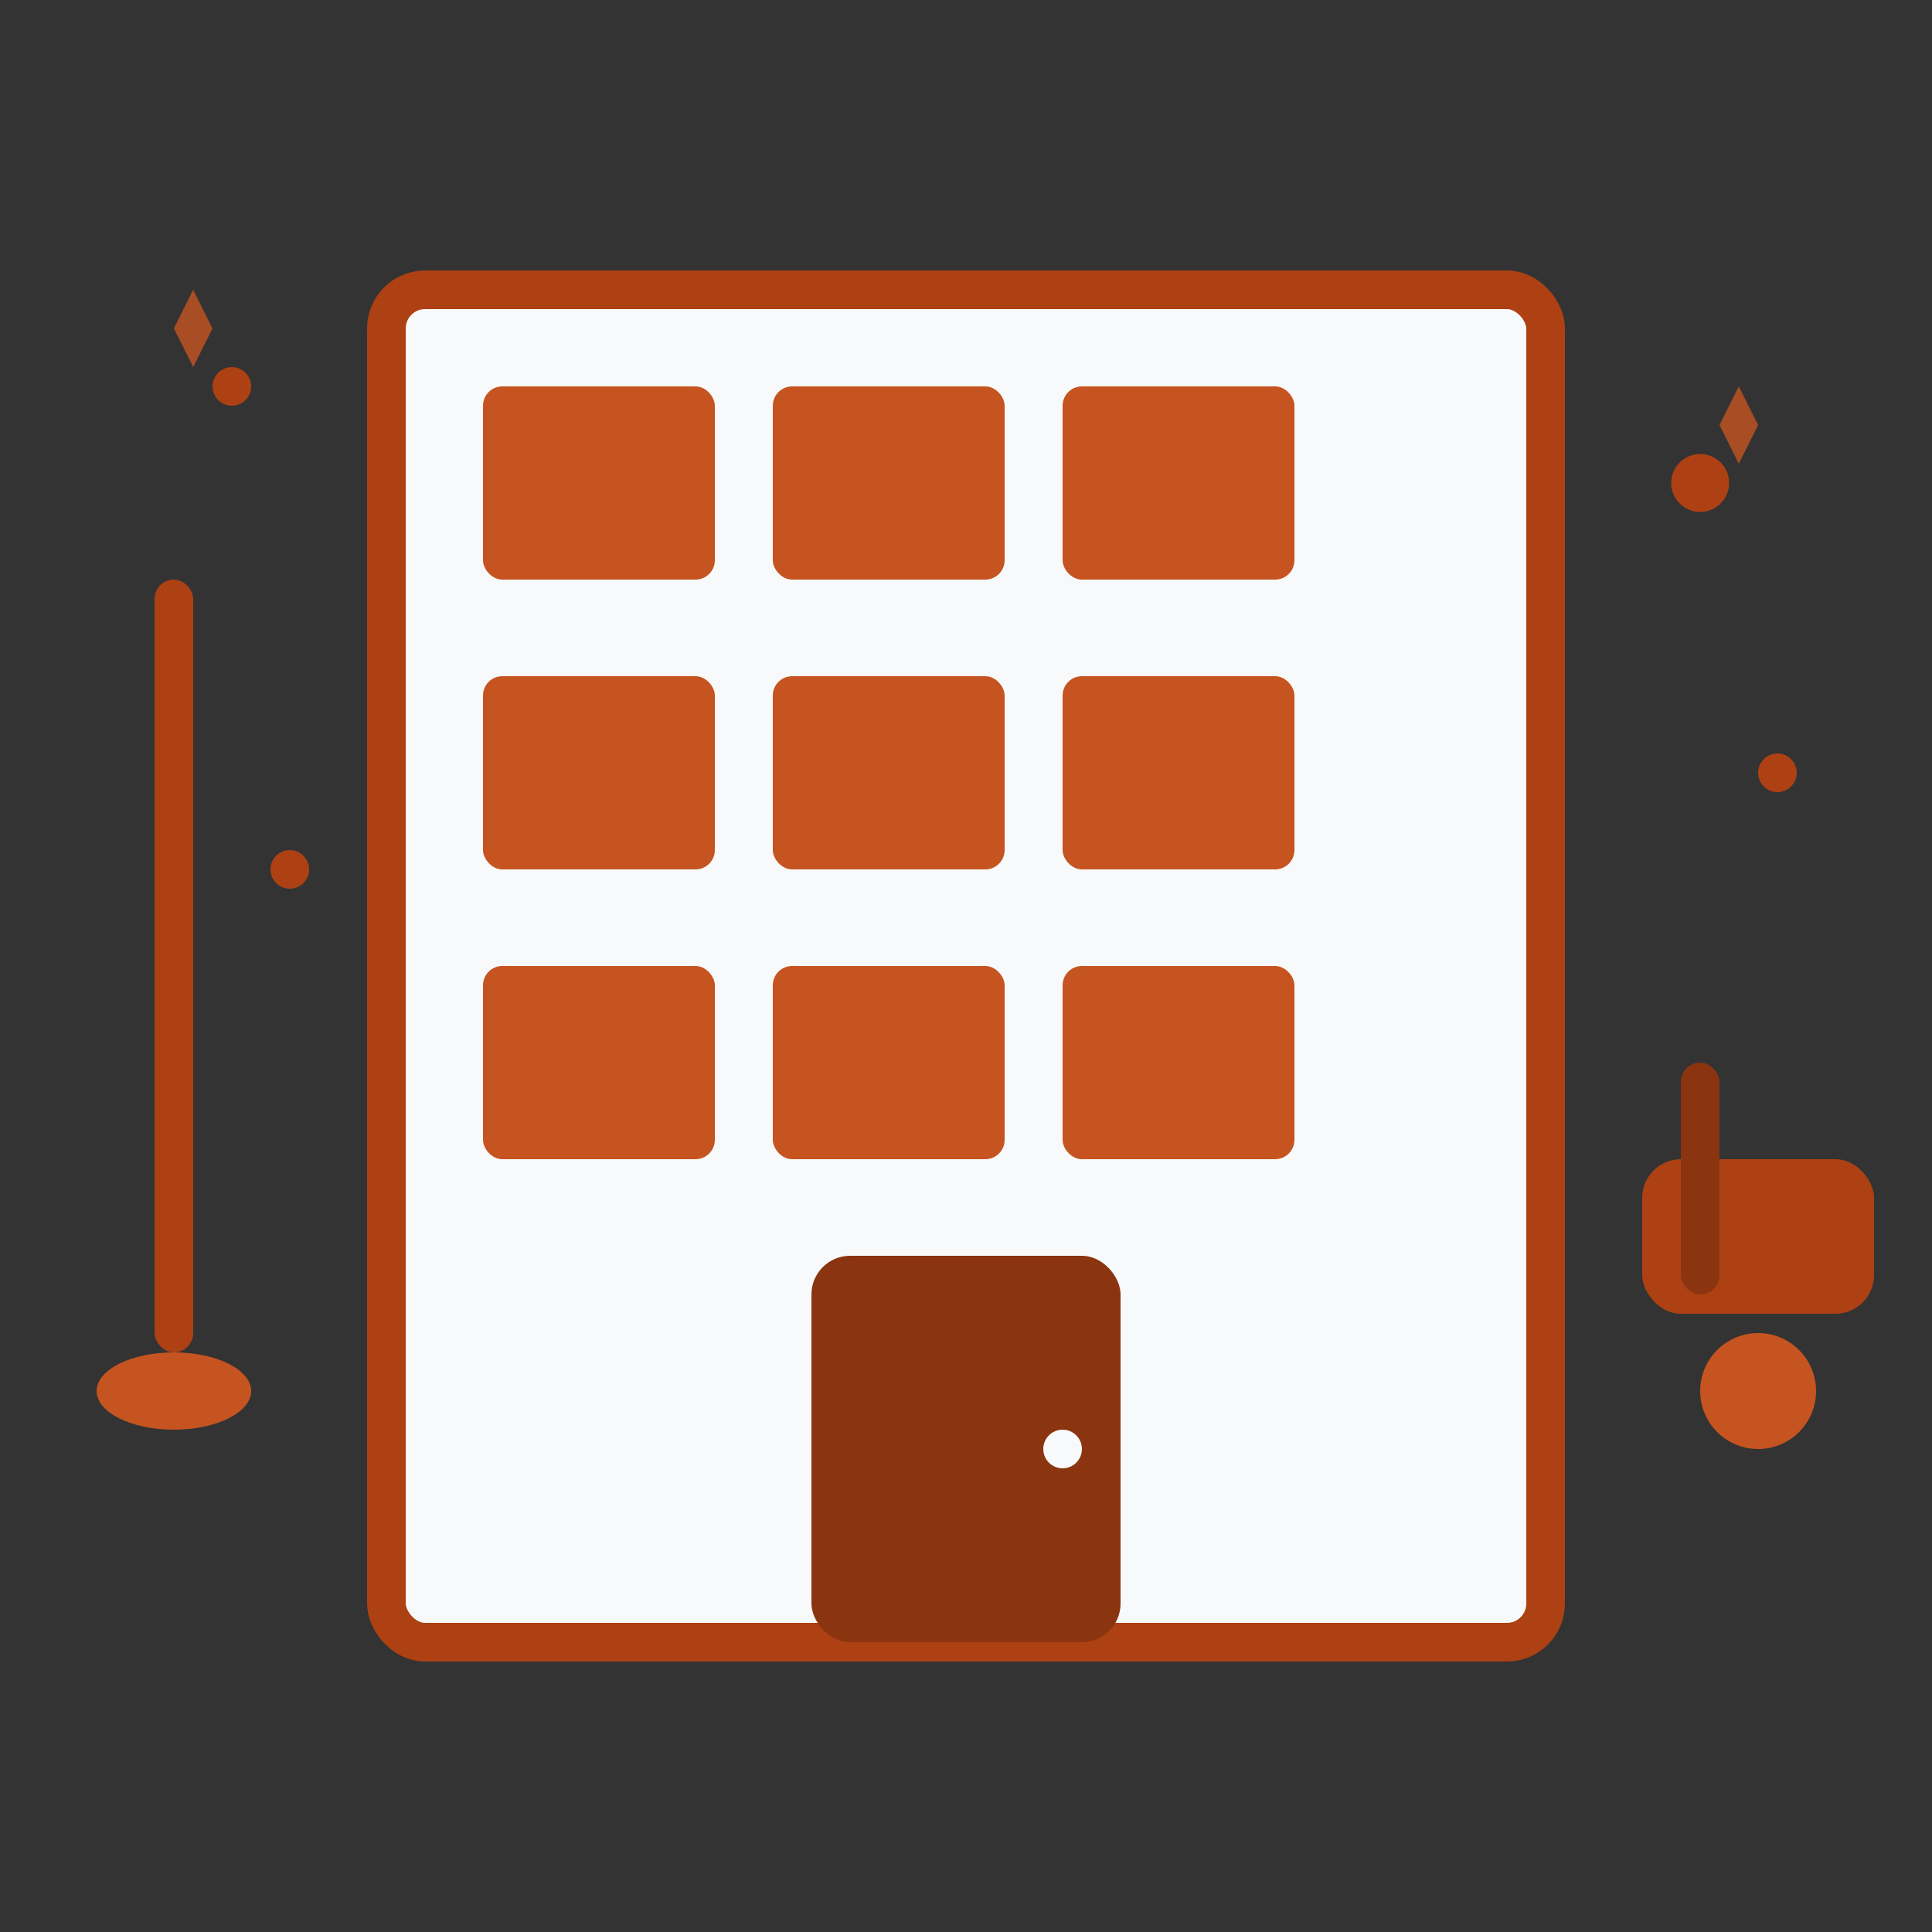 <svg xmlns="http://www.w3.org/2000/svg" viewBox="0 0 100 100" width="100" height="100">
  <rect x="0" y="0" width="100" height="100" fill="#333333" stroke="none"/>
  <defs>
    <style>
      .cls-1 { fill: #ad4113; }
      .cls-2 { fill: #c65420; }
      .cls-3 { fill: #8b3410; }
      .cls-4 { fill: #f8f9fa; }
    </style>
  </defs>
  
  <!-- Office building outline -->
  <rect class="cls-4" x="20" y="15" width="60" height="70" rx="2" stroke="#ad4113" stroke-width="2" fill="none"/>
  
  <!-- Windows -->
  <g class="cls-2">
    <rect x="25" y="20" width="12" height="10" rx="1"/>
    <rect x="40" y="20" width="12" height="10" rx="1"/>
    <rect x="55" y="20" width="12" height="10" rx="1"/>
    
    <rect x="25" y="35" width="12" height="10" rx="1"/>
    <rect x="40" y="35" width="12" height="10" rx="1"/>
    <rect x="55" y="35" width="12" height="10" rx="1"/>
    
    <rect x="25" y="50" width="12" height="10" rx="1"/>
    <rect x="40" y="50" width="12" height="10" rx="1"/>
    <rect x="55" y="50" width="12" height="10" rx="1"/>
  </g>
  
  <!-- Door -->
  <rect class="cls-3" x="42" y="65" width="16" height="20" rx="2"/>
  <circle class="cls-4" cx="55" cy="75" r="1"/>
  
  <!-- Cleaning elements -->
  <!-- Mop -->
  <rect class="cls-1" x="8" y="30" width="2" height="40" rx="1"/>
  <ellipse class="cls-2" cx="9" cy="72" rx="4" ry="2"/>
  
  <!-- Vacuum cleaner -->
  <rect class="cls-1" x="85" y="60" width="12" height="8" rx="2"/>
  <rect class="cls-3" x="87" y="55" width="2" height="12" rx="1"/>
  <circle class="cls-2" cx="91" cy="72" r="3"/>
  
  <!-- Sparkles indicating cleanliness -->
  <g class="cls-1">
    <circle cx="12" cy="20" r="1"/>
    <circle cx="88" cy="25" r="1.5"/>
    <circle cx="15" cy="45" r="1"/>
    <circle cx="92" cy="40" r="1"/>
  </g>
  
  <!-- Star sparkles -->
  <g class="cls-2" opacity="0.8">
    <path d="M10,15 L11,17 L10,19 L9,17 Z"/>
    <path d="M90,20 L91,22 L90,24 L89,22 Z"/>
  </g>
</svg>

